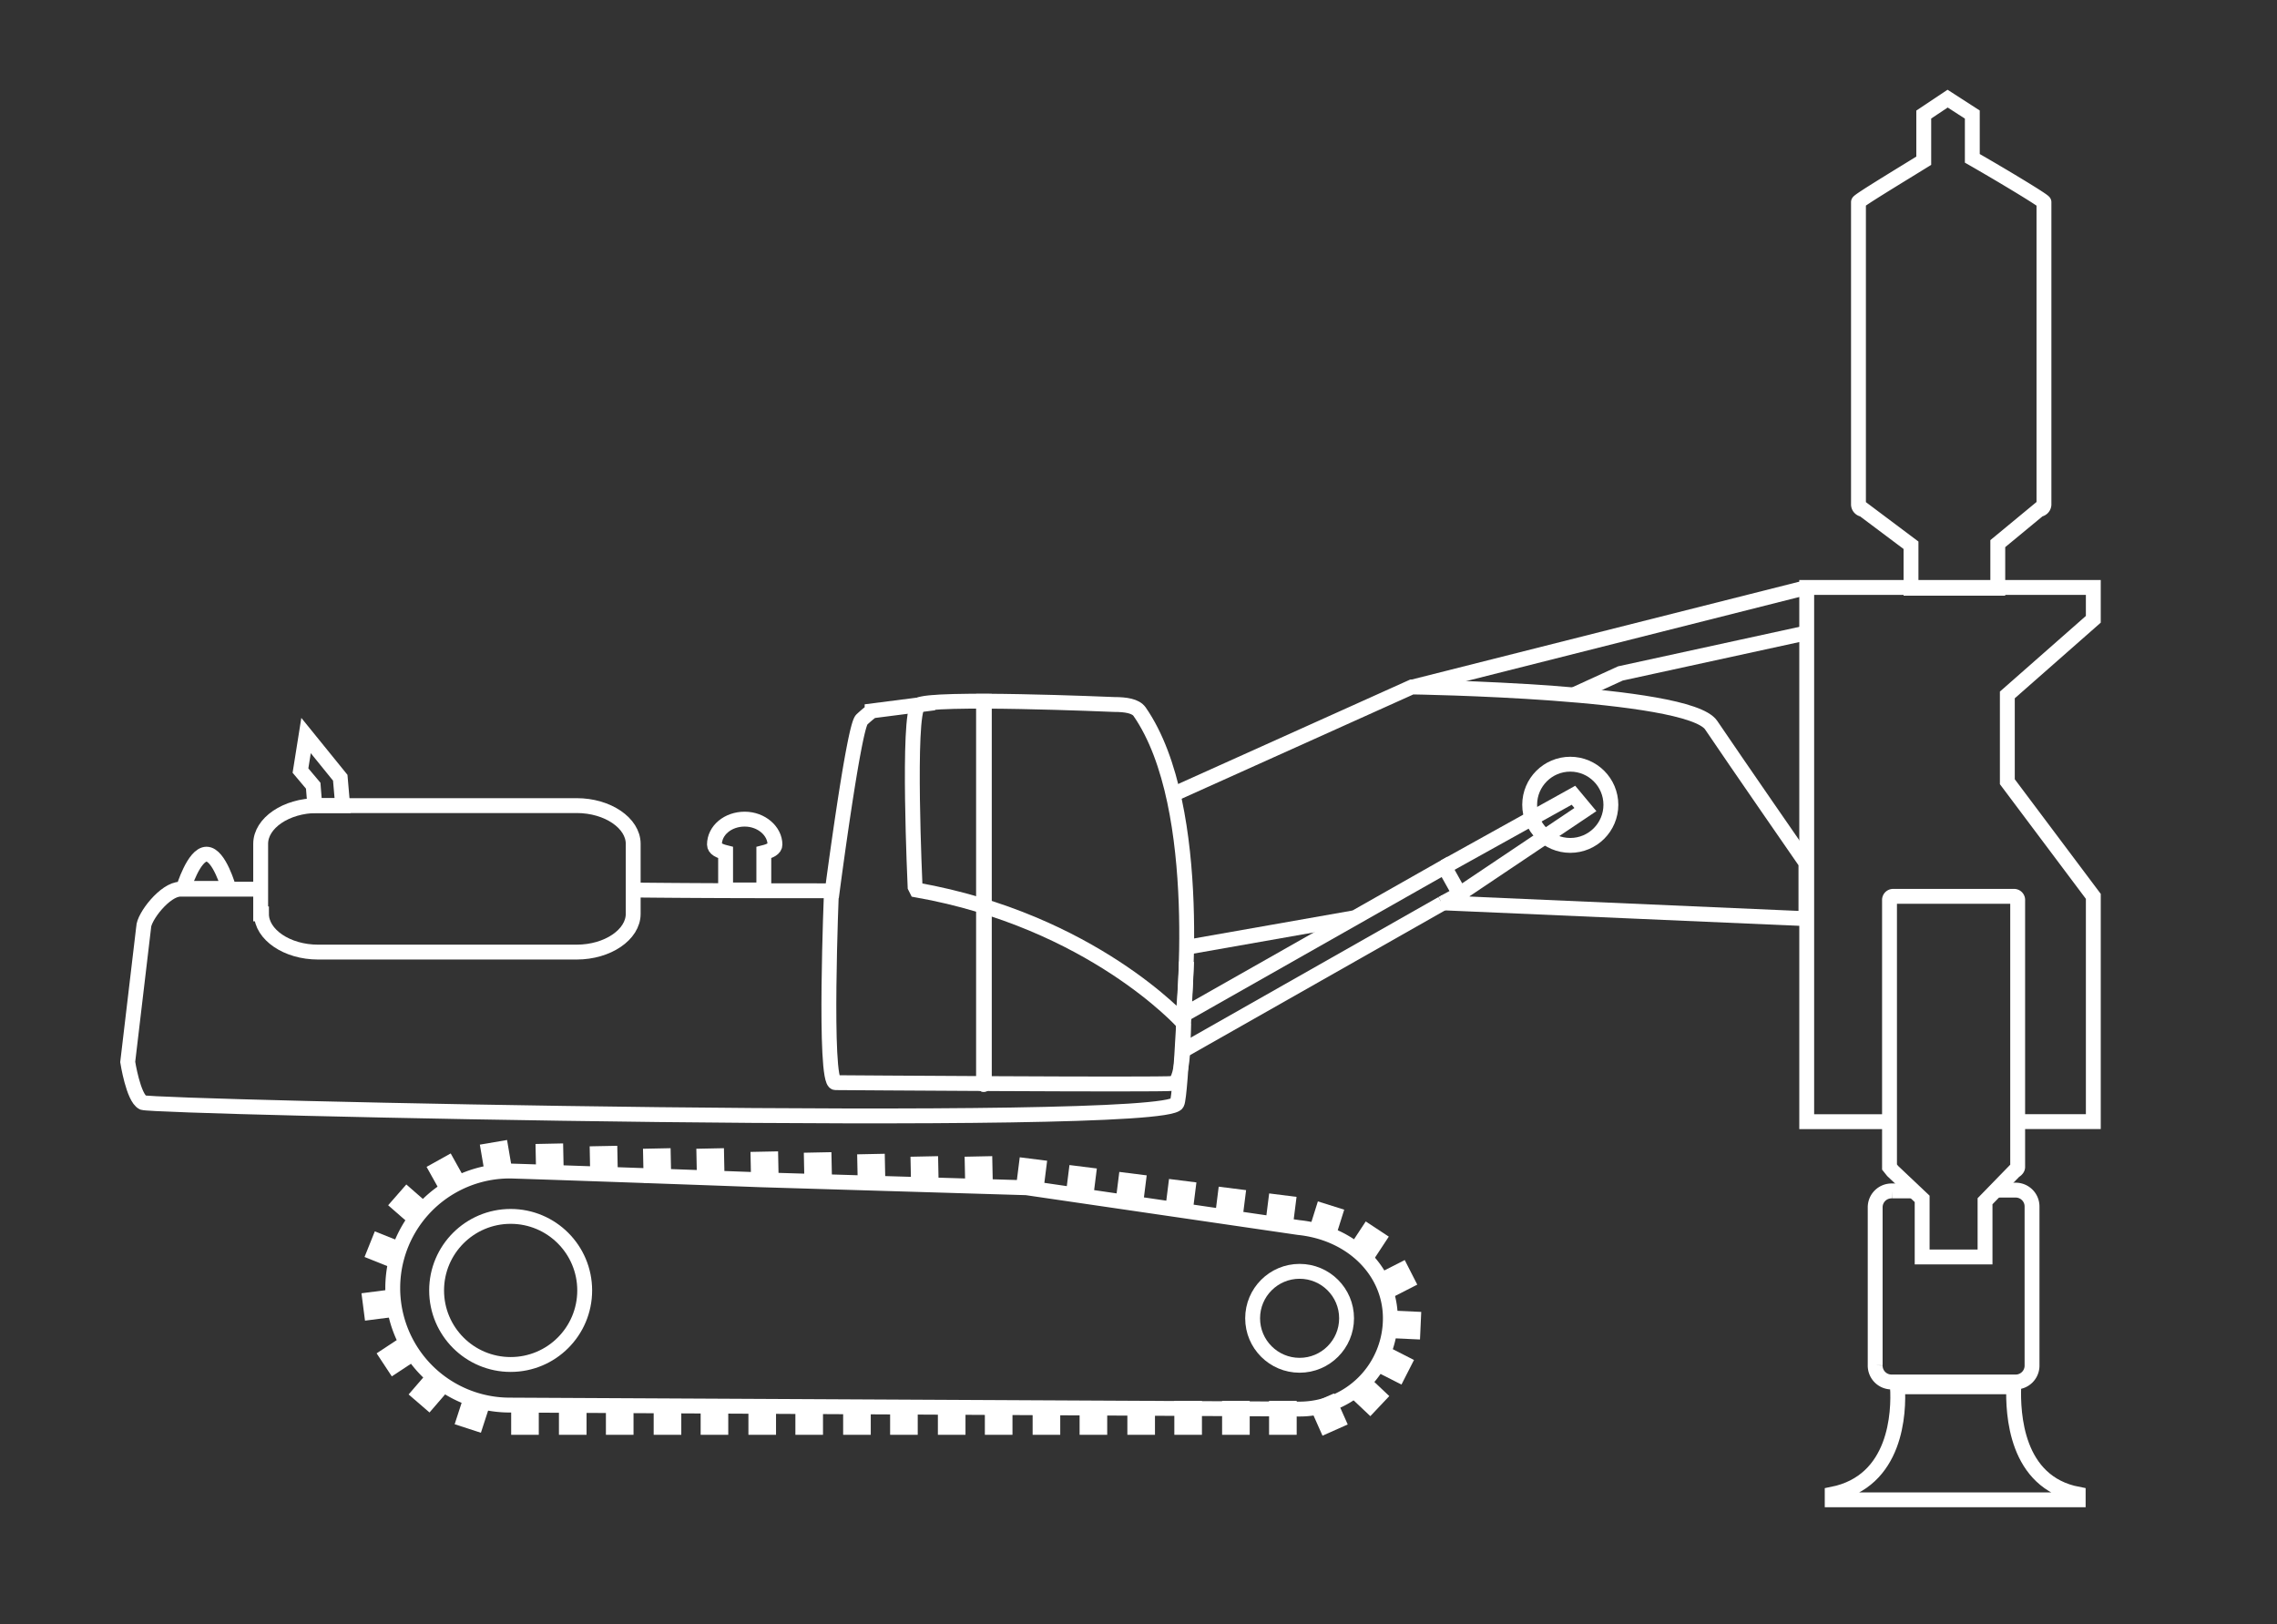 <?xml version="1.0" encoding="UTF-8"?>
<svg xmlns="http://www.w3.org/2000/svg" id="Ebene_1" data-name="Ebene 1" viewBox="0 0 306.27 218.479">
  <rect x="0" y="0" width="306.27" height="218.479" fill="#333333" stroke="none"/>
  <defs>
    <style>.cls-1,.cls-10,.cls-11,.cls-12,.cls-13,.cls-14,.cls-15,.cls-16,.cls-17,.cls-18,.cls-19,.cls-2,.cls-20,.cls-21,.cls-22,.cls-23,.cls-3,.cls-4,.cls-5,.cls-6,.cls-7,.cls-8,.cls-9{fill:none;stroke:#fff;}.cls-1{stroke-miterlimit:10;stroke-width:2px;}.cls-2{stroke-miterlimit:10;stroke-width:2px;}.cls-3{stroke-miterlimit:10.002;stroke-width:2.001px;}.cls-4{stroke-miterlimit:10;stroke-width:2px;}.cls-5{stroke-miterlimit:10;stroke-width:2px;}.cls-6{stroke-miterlimit:10;stroke-width:2px;}.cls-7{stroke-miterlimit:10;stroke-width:2px;}.cls-8{stroke-miterlimit:10;stroke-width:2px;}.cls-9{stroke-miterlimit:9.998;stroke-width:2px;}.cls-10{stroke-miterlimit:10;stroke-width:2px;}.cls-11{stroke-miterlimit:10;stroke-width:2px;}.cls-12{stroke-miterlimit:10;stroke-width:2px;}.cls-13{stroke-miterlimit:10.002;stroke-width:2px;}.cls-14{stroke-miterlimit:10;stroke-width:2px;}.cls-15{stroke-miterlimit:10;stroke-width:2px;}.cls-16{stroke-miterlimit:10;stroke-width:2px;}.cls-17{stroke-miterlimit:10.005;stroke-width:2.001px;}.cls-18{stroke-miterlimit:10;stroke-width:2px;}.cls-19{stroke-miterlimit:10;stroke-width:2px;}.cls-20{stroke-miterlimit:10;stroke-width:2px;}.cls-21{stroke-miterlimit:9.999;stroke-width:2px;}.cls-22{stroke-miterlimit:9.997;stroke-width:1.999px;}.cls-23{stroke-miterlimit:10;stroke-width:2px;}</style>
  </defs>
  <line id="Linie_11" data-name="Linie 11" class="cls-1" x1="182.085" y1="123.453" x2="159.598" y2="127.415"></line>
  <path id="Pfad_737" data-name="Pfad 737" class="cls-1" d="M157.777,106.855l32.125-14.456s37.157.535,40.263,5.14,12.743,18.525,12.743,18.525v7.5l-49.151-2.142"></path>
  <path id="Pfad_743" data-name="Pfad 743" class="cls-1" d="M270.963,120.562h-16.384a.49.49,0,0,0-.428.535v35.872l.428.535,3.962,3.748v7.817h8.459v-7.5l3.962-4.069s.428-.214.428-.535v-35.868A.49.49,0,0,0,270.963,120.562Z"></path>
  <path id="Pfad_744" data-name="Pfad 744" class="cls-1" d="M257.256,160.182h-2.784a2.2,2.2,0,0,0-2.249,2.15q-.001.05,0,.099v21.2a2.2,2.2,0,0,0,2.15,2.249q.05.001.099,0h16.6a2.2,2.2,0,0,0,2.249-2.15q.001-.05,0-.099v-21.307a2.2,2.2,0,0,0-2.15-2.249q-.05-.001-.099,0h-2.463"></path>
  <line id="Linie_12" data-name="Linie 12" class="cls-1" x1="193.971" y1="121.526" x2="159.062" y2="141.336"></line>
  <path id="Pfad_746" data-name="Pfad 746" class="cls-1" d="M159.169,136.517l35.123-19.917,2.035,3.641-2.356,1.285"></path>
  <path id="Pfad_747" data-name="Pfad 747" class="cls-1" d="M194.292,116.6l17.347-9.637,1.606,1.927-16.919,11.351"></path>
  <circle id="Ellipse_1" data-name="Ellipse 1" class="cls-1" cx="211.211" cy="108.247" r="5.461"></circle>
  <line id="Linie_13" data-name="Linie 13" class="cls-1" x1="243.014" y1="79.014" x2="190.009" y2="92.399"></line>
  <path id="Pfad_748" data-name="Pfad 748" class="cls-1" d="M211.639,93.47l6.318-2.891,25.057-5.461"></path>
  <path id="Pfad_749" data-name="Pfad 749" class="cls-1" d="M270.856,186.524h-15.634c.214,3.427-.107,12.743-8.781,14.456v.75h33.088v-.75C271.07,199.374,270.749,190.058,270.856,186.524Z"></path>
  <path id="Pfad_750" data-name="Pfad 750" class="cls-1" d="M35.169,122.918c0,2.784,3.427,5.14,7.6,5.14h34.8c4.176,0,7.6-2.356,7.6-5.14v-9.423c0-2.784-3.427-5.14-7.6-5.14h-34.907c-4.176,0-7.6,2.356-7.6,5.14v9.423Z"></path>
  <path id="Pfad_751" data-name="Pfad 751" class="cls-1" d="M35.169,119.598h-10.923c-2.035,0-4.926,3.748-4.926,5.14l-2.141,18.097s.75,4.819,2.035,5.461,137.172,3.641,139.1.107c.535-.964,1.285-19.061,1.285-19.061"></path>
  <path id="Pfad_752" data-name="Pfad 752" class="cls-1" d="M125.655,94.541l-8.352,1.071a16.369,16.369,0,0,0-1.392,1.178c-1.071.964-3.962,23.023-3.962,23.023-8.138,0-17.454,0-27.092-.107"></path>
  <path id="Pfad_754" data-name="Pfad 754" class="cls-1" d="M153.28,95.719c-.535-.75-1.82-.964-3.427-.964,0,0-24.843-1.071-26.342.107s-.428,24.415-.428,24.415l.214.428c23.558,4.176,35.765,17.776,35.765,17.776S162.274,108.676,153.28,95.719Z"></path>
  <path id="Pfad_755" data-name="Pfad 755" class="cls-1" d="M132.292,94.327v51.506c0,.107.107,0,.107-.107v-51.399Z"></path>
  <path id="Pfad_756" data-name="Pfad 756" class="cls-1" d="M104.236,113.602c0-1.82-1.82-3.427-4.069-3.427s-4.069,1.5-4.069,3.427c0,.535.643.857,1.5,1.071v5.033h5.14v-5.031C103.598,114.458,104.236,114.137,104.236,113.602Z"></path>
  <path id="Pfad_757" data-name="Pfad 757" class="cls-1" d="M111.839,119.705s-1.071,25.914.535,25.914c.107,0,43.8.321,45.4.107s1.392-8.031,1.392-8.031"></path>
  <path id="Pfad_758" data-name="Pfad 758" class="cls-1" d="M46.091,108.354h-3.748l-.214-2.677-1.713-2.034.75-4.712,4.6,5.675Z"></path>
  <path id="Pfad_759" data-name="Pfad 759" class="cls-1" d="M30.775,119.487h-6.1s1.392-4.6,3.105-4.6S30.775,119.487,30.775,119.487Z"></path>
  <path id="Pfad_760" data-name="Pfad 760" class="cls-1" d="M254.151,150.866h-11.137v-71.852h38.549v4.283l-11.564,10.173v11.672l11.565,15.42v30.3h-10.173"></path>
  <path id="Pfad_761" data-name="Pfad 761" class="cls-1" d="M265.288,21.297v-5.889l-3.32-2.142-3.212,2.142v6.211c-3.641,2.249-8.781,5.354-8.781,5.568v40.691a.691.691,0,0,0,.642.642l6.425,4.819v5.782h11.672v-6l5.568-4.6a.691.691,0,0,0,.642-.642v-40.692C274.925,26.972,269.036,23.439,265.288,21.297Z"></path>
  <rect id="Rechteck_40" data-name="Rechteck 40" class="cls-1" x="69.756" y="189.415" width="1.713" height="2.57"></rect>
  <rect id="Rechteck_41" data-name="Rechteck 41" class="cls-1" x="76.181" y="189.415" width="1.713" height="2.57"></rect>
  <rect id="Rechteck_42" data-name="Rechteck 42" class="cls-1" x="82.499" y="189.415" width="1.713" height="2.57"></rect>
  <rect id="Rechteck_43" data-name="Rechteck 43" class="cls-1" x="88.924" y="189.415" width="1.713" height="2.57"></rect>
  <rect id="Rechteck_44" data-name="Rechteck 44" class="cls-1" x="95.242" y="189.415" width="1.713" height="2.57"></rect>
  <rect id="Rechteck_45" data-name="Rechteck 45" class="cls-1" x="101.667" y="189.415" width="1.713" height="2.57"></rect>
  <rect id="Rechteck_46" data-name="Rechteck 46" class="cls-1" x="107.985" y="189.415" width="1.713" height="2.57"></rect>
  <rect id="Rechteck_47" data-name="Rechteck 47" class="cls-1" x="114.409" y="189.415" width="1.713" height="2.57"></rect>
  <rect id="Rechteck_48" data-name="Rechteck 48" class="cls-1" x="120.727" y="189.415" width="1.713" height="2.57"></rect>
  <rect id="Rechteck_49" data-name="Rechteck 49" class="cls-1" x="127.152" y="189.415" width="1.713" height="2.57"></rect>
  <rect id="Rechteck_50" data-name="Rechteck 50" class="cls-1" x="133.47" y="189.415" width="1.713" height="2.57"></rect>
  <rect id="Rechteck_51" data-name="Rechteck 51" class="cls-1" x="139.895" y="189.415" width="1.713" height="2.57"></rect>
  <rect id="Rechteck_52" data-name="Rechteck 52" class="cls-1" x="146.213" y="189.415" width="1.713" height="2.57"></rect>
  <rect id="Rechteck_53" data-name="Rechteck 53" class="cls-1" x="152.638" y="189.415" width="1.713" height="2.57"></rect>
  <rect id="Rechteck_54" data-name="Rechteck 54" class="cls-1" x="158.955" y="189.415" width="1.713" height="2.57"></rect>
  <rect id="Rechteck_55" data-name="Rechteck 55" class="cls-1" x="165.38" y="189.415" width="1.713" height="2.57"></rect>
  <rect id="Rechteck_56" data-name="Rechteck 56" class="cls-1" x="171.698" y="189.415" width="1.713" height="2.57"></rect>
  <rect id="Rechteck_57" data-name="Rechteck 57" class="cls-2" x="177.796" y="188.974" width="1.713" height="2.57" transform="translate(-61.871 88.95) rotate(-23.961)"></rect>
  <rect id="Rechteck_58" data-name="Rechteck 58" class="cls-3" x="183.075" y="186.269" width="1.713" height="2.571" transform="translate(-78.716 192.422) rotate(-46.62)"></rect>
  <rect id="Rechteck_59" data-name="Rechteck 59" class="cls-4" x="186.455" y="182.252" width="1.713" height="2.57" transform="translate(-61.26 267.105) rotate(-62.999)"></rect>
  <rect id="Rechteck_60" data-name="Rechteck 60" class="cls-5" x="187.941" y="176.922" width="1.713" height="2.57" transform="translate(2.276 358.794) rotate(-87.421)"></rect>
  <rect id="Rechteck_61" data-name="Rechteck 61" class="cls-6" x="186.468" y="171.314" width="2.57" height="1.713" transform="translate(-57.746 104.171) rotate(-27.039)"></rect>
  <rect id="Rechteck_62" data-name="Rechteck 62" class="cls-7" x="182.71" y="166.359" width="2.57" height="1.713" transform="translate(-56.831 229.006) rotate(-56.655)"></rect>
  <rect id="Rechteck_63" data-name="Rechteck 63" class="cls-8" x="177.001" y="163.39" width="2.57" height="1.713" transform="matrix(0.3, -0.954, 0.954, 0.3, -31.829, 285.138)"></rect>
  <rect id="Rechteck_64" data-name="Rechteck 64" class="cls-9" x="170.981" y="162.161" width="2.57" height="1.713" transform="translate(-11.01 313.551) rotate(-82.818)"></rect>
  <rect id="Rechteck_65" data-name="Rechteck 65" class="cls-9" x="164.195" y="161.254" width="2.57" height="1.713" transform="translate(-16.047 306.025) rotate(-82.818)"></rect>
  <rect id="Rechteck_66" data-name="Rechteck 66" class="cls-9" x="157.512" y="160.216" width="2.57" height="1.713" transform="translate(-20.865 298.486) rotate(-82.818)"></rect>
  <rect id="Rechteck_67" data-name="Rechteck 67" class="cls-10" x="150.826" y="159.268" width="2.57" height="1.713" transform="translate(-25.77 291.029) rotate(-82.82)"></rect>
  <rect id="Rechteck_68" data-name="Rechteck 68" class="cls-11" x="144.12" y="158.343" width="2.57" height="1.713" transform="translate(-30.671 283.634) rotate(-82.842)"></rect>
  <rect id="Rechteck_69" data-name="Rechteck 69" class="cls-9" x="137.434" y="157.302" width="2.57" height="1.713" transform="translate(-35.542 276.016) rotate(-82.818)"></rect>
  <rect id="Rechteck_70" data-name="Rechteck 70" class="cls-12" x="130.794" y="156.542" width="1.713" height="2.57" transform="translate(-3.179 2.707) rotate(-1.164)"></rect>
  <rect id="Rechteck_71" data-name="Rechteck 71" class="cls-12" x="123.512" y="156.544" width="1.713" height="2.57" transform="translate(-3.181 2.559) rotate(-1.164)"></rect>
  <rect id="Rechteck_72" data-name="Rechteck 72" class="cls-12" x="116.338" y="156.222" width="1.713" height="2.57" transform="translate(-3.175 2.413) rotate(-1.164)"></rect>
  <rect id="Rechteck_73" data-name="Rechteck 73" class="cls-13" x="109.163" y="156.007" width="1.713" height="2.571" transform="translate(-3.123 2.231) rotate(-1.146)"></rect>
  <rect id="Rechteck_74" data-name="Rechteck 74" class="cls-14" x="101.99" y="155.897" width="1.713" height="2.57" transform="translate(-3.099 2.072) rotate(-1.137)"></rect>
  <rect id="Rechteck_75" data-name="Rechteck 75" class="cls-12" x="94.707" y="155.472" width="1.713" height="2.57" transform="translate(-3.165 1.974) rotate(-1.164)"></rect>
  <rect id="Rechteck_76" data-name="Rechteck 76" class="cls-12" x="87.532" y="155.472" width="1.713" height="2.57" transform="translate(-3.166 1.828) rotate(-1.164)"></rect>
  <rect id="Rechteck_77" data-name="Rechteck 77" class="cls-15" x="80.358" y="155.147" width="1.713" height="2.57" transform="translate(-3.015 1.603) rotate(-1.11)"></rect>
  <rect id="Rechteck_78" data-name="Rechteck 78" class="cls-12" x="73.076" y="154.83" width="1.713" height="2.57" transform="translate(-3.156 1.534) rotate(-1.164)"></rect>
  <rect id="Rechteck_79" data-name="Rechteck 79" class="cls-16" x="65.9" y="154.612" width="1.713" height="2.57" transform="translate(-25.285 13.459) rotate(-9.689)"></rect>
  <rect id="Rechteck_80" data-name="Rechteck 80" class="cls-17" x="59.255" y="156.755" width="1.714" height="2.571" transform="translate(-69.324 49.244) rotate(-29.127)"></rect>
  <rect id="Rechteck_81" data-name="Rechteck 81" class="cls-18" x="54.294" y="160.931" width="1.713" height="2.57" transform="translate(-103.289 97.005) rotate(-48.852)"></rect>
  <rect id="Rechteck_82" data-name="Rechteck 82" class="cls-19" x="50.988" y="166.908" width="1.713" height="2.57" transform="translate(-123.56 153.709) rotate(-68.148)"></rect>
  <rect id="Rechteck_83" data-name="Rechteck 83" class="cls-20" x="49.838" y="174.641" width="2.57" height="1.713" transform="translate(-22.043 7.987) rotate(-7.354)"></rect>
  <rect id="Rechteck_84" data-name="Rechteck 84" class="cls-21" x="52.303" y="181.462" width="2.57" height="1.713" transform="translate(-91.453 59.539) rotate(-33.372)"></rect>
  <rect id="Rechteck_85" data-name="Rechteck 85" class="cls-22" x="56.574" y="186.183" width="2.569" height="1.713" transform="translate(-121.56 108.68) rotate(-49.218)"></rect>
  <rect id="Rechteck_86" data-name="Rechteck 86" class="cls-23" x="62.34" y="189.106" width="2.57" height="1.713" transform="translate(-136.701 191.751) rotate(-71.994)"></rect>
  <path id="Pfad_762" data-name="Pfad 762" class="cls-1" d="M174.803,189.522a12.2,12.2,0,0,0,12.207-12.193v-.014c0-6.318-5.14-11.458-12.314-12.207l-36.622-5.354-35.765-1.071c-11.458-.428-33.088-1.178-33.731-1.178a15.741,15.741,0,1,0-.019,31.482h.019Z"></path>
  <circle id="Ellipse_2" data-name="Ellipse 2" class="cls-1" cx="68.686" cy="173.567" r="9.959"></circle>
  <circle id="Ellipse_3" data-name="Ellipse 3" class="cls-1" cx="174.804" cy="177.315" r="6.318"></circle>
</svg>
